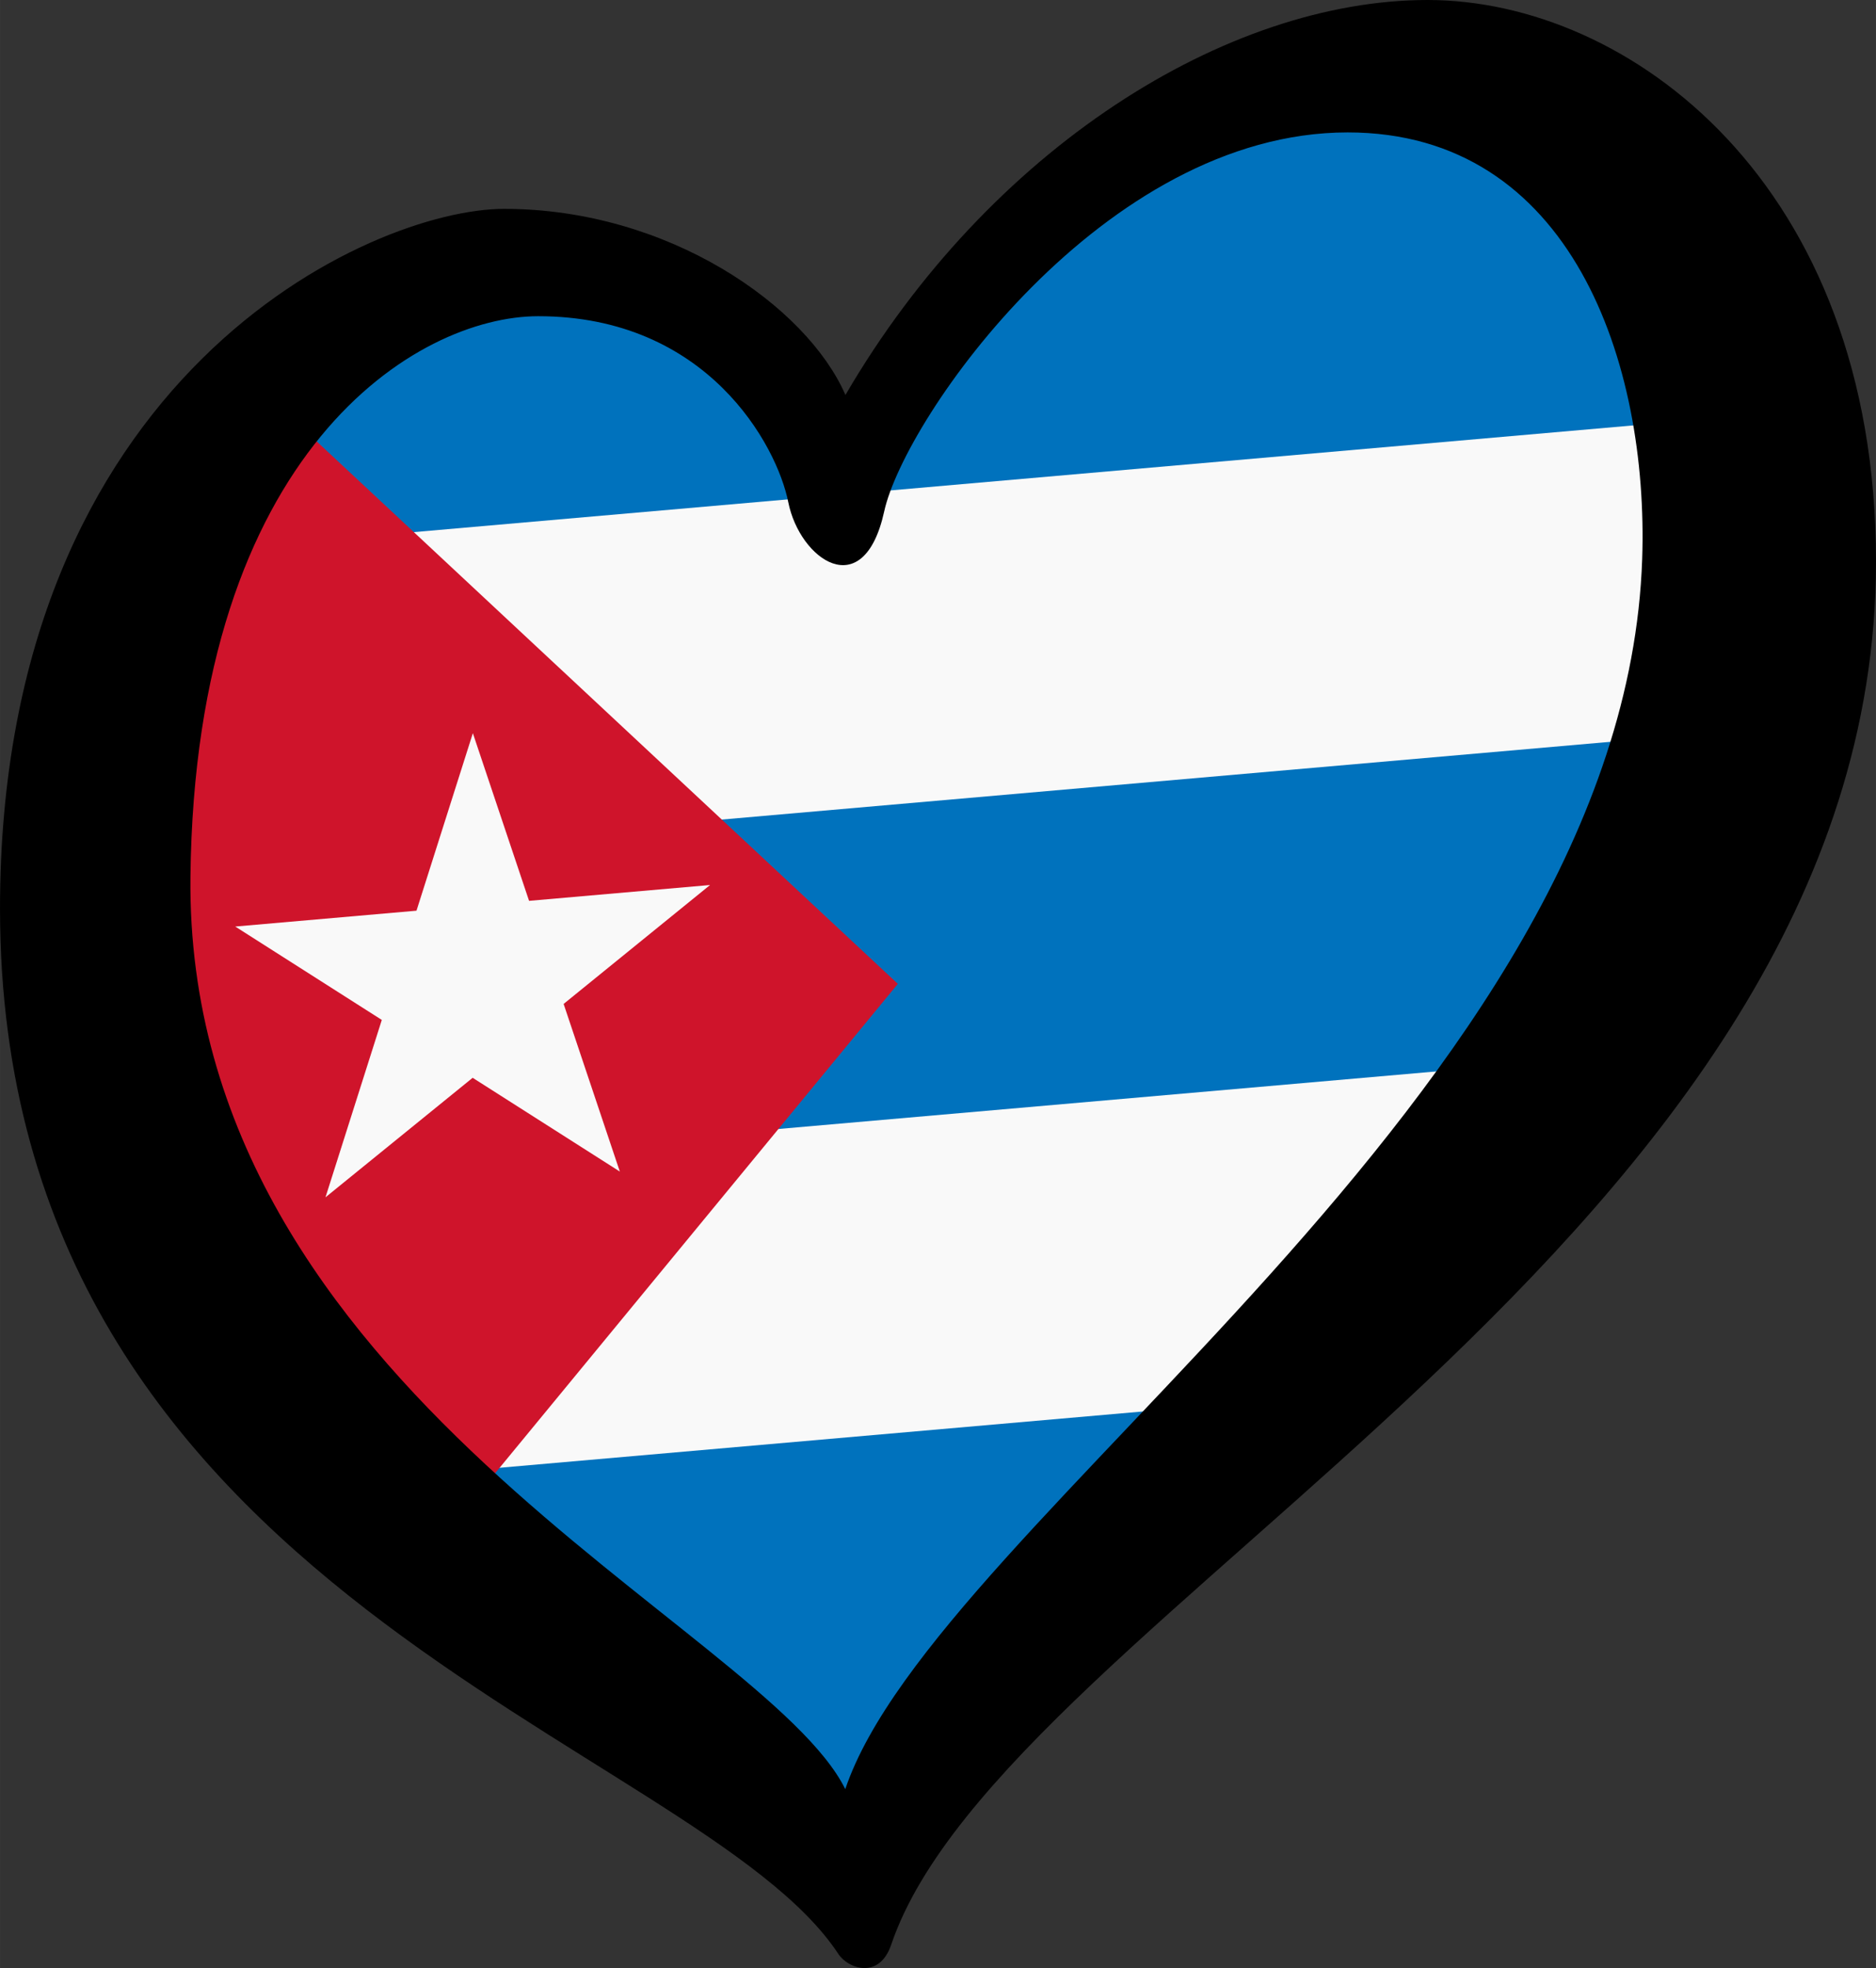 <?xml version="1.0" encoding="UTF-8" standalone="no"?>
<svg
   width="125.33"
   height="131.451"
   viewBox="0 0 33.16 34.78"
   version="1.1"
   id="svg1180"
   xmlns="http://www.w3.org/2000/svg"
   xmlns:svg="http://www.w3.org/2000/svg">
  <rect x="0" y="0" width="33.16" height="34.78" fill="#333333" stroke="none"/>
  <defs
     id="defs1177">
    <g
       id="petal">
      <line
         x1="0"
         y1="0"
         x2="25"
         y2="0"
         id="line7" />
      <circle
         cx="25"
         cy="0"
         r="5"
         id="circle9" />
    </g>
    <pattern
       y="0"
       x="0"
       height="6"
       width="6"
       patternUnits="userSpaceOnUse"
       id="EMFhbasepattern" />
  </defs>
  <path
     style="fill:#0072bd;fill-opacity:1;fill-rule:evenodd;stroke:none;stroke-width:0.14px;stroke-linecap:butt;stroke-linejoin:miter;stroke-opacity:1"
     d="M 2.987,9.588 1.664,20.408 15.195,33.177 23.194,23.276 31.313,11.68 28.306,2.923 21.991,1.49 16.578,5.272 14.895,8.426 11.888,5.081 6.716,5.232 Z"
     id="path4174" />
  <path
     d="M 3.39,9.747 30.206,7.401 v 5.556 l -26.817,2.346 2.661,5.323 21.228,-1.857 -4.258,5.928 -16.97,1.485 z"
     id="path6"
     style="fill:#f9f9f9;fill-opacity:1;stroke-width:0.14" />
  <path
     style="fill:#cf142b;fill-opacity:1;stroke-width:0.14"
     d="M 15.87,17.387 4.652,6.919 1.594,16.277 7.857,27.122 Z"
     id="path8" />
  <path
     d="M 8.358,12.957 10.956,20.704 4.158,16.374 12.551,15.64 5.753,21.159 Z"
     id="path10"
     style="fill:#f9f9f9;fill-opacity:1;stroke-width:0.14" />
  <path
     d="m 3.366,15.493 c 0.084,-7.544 4.01,-9.905 6.148,-9.905 2.986,0 4.219,2.279 4.42,3.289 0.201,1.008 1.331,1.815 1.695,0.161 0.363,-1.654 3.876,-6.698 8.193,-6.698 3.954,0 5.323,4.077 5.205,7.545 C 28.703,19.325 16.541,26.86 14.941,31.618 13.515,28.736 3.266,24.571 3.366,15.493 Z M 25.235,0 C 21.684,0 17.485,2.622 14.944,6.98 14.258,5.406 11.815,3.691 8.91,3.691 6.569,3.691 0,6.616 0,16.057 0,28.242 12.327,30.744 14.819,34.531 14.991,34.792 15.542,34.988 15.753,34.366 17.741,28.498 33.16,21.867 33.16,9.925 33.16,3.228 28.785,0 25.235,0 Z"
     id="path29"
     style="stroke-width:0.14" />
</svg>